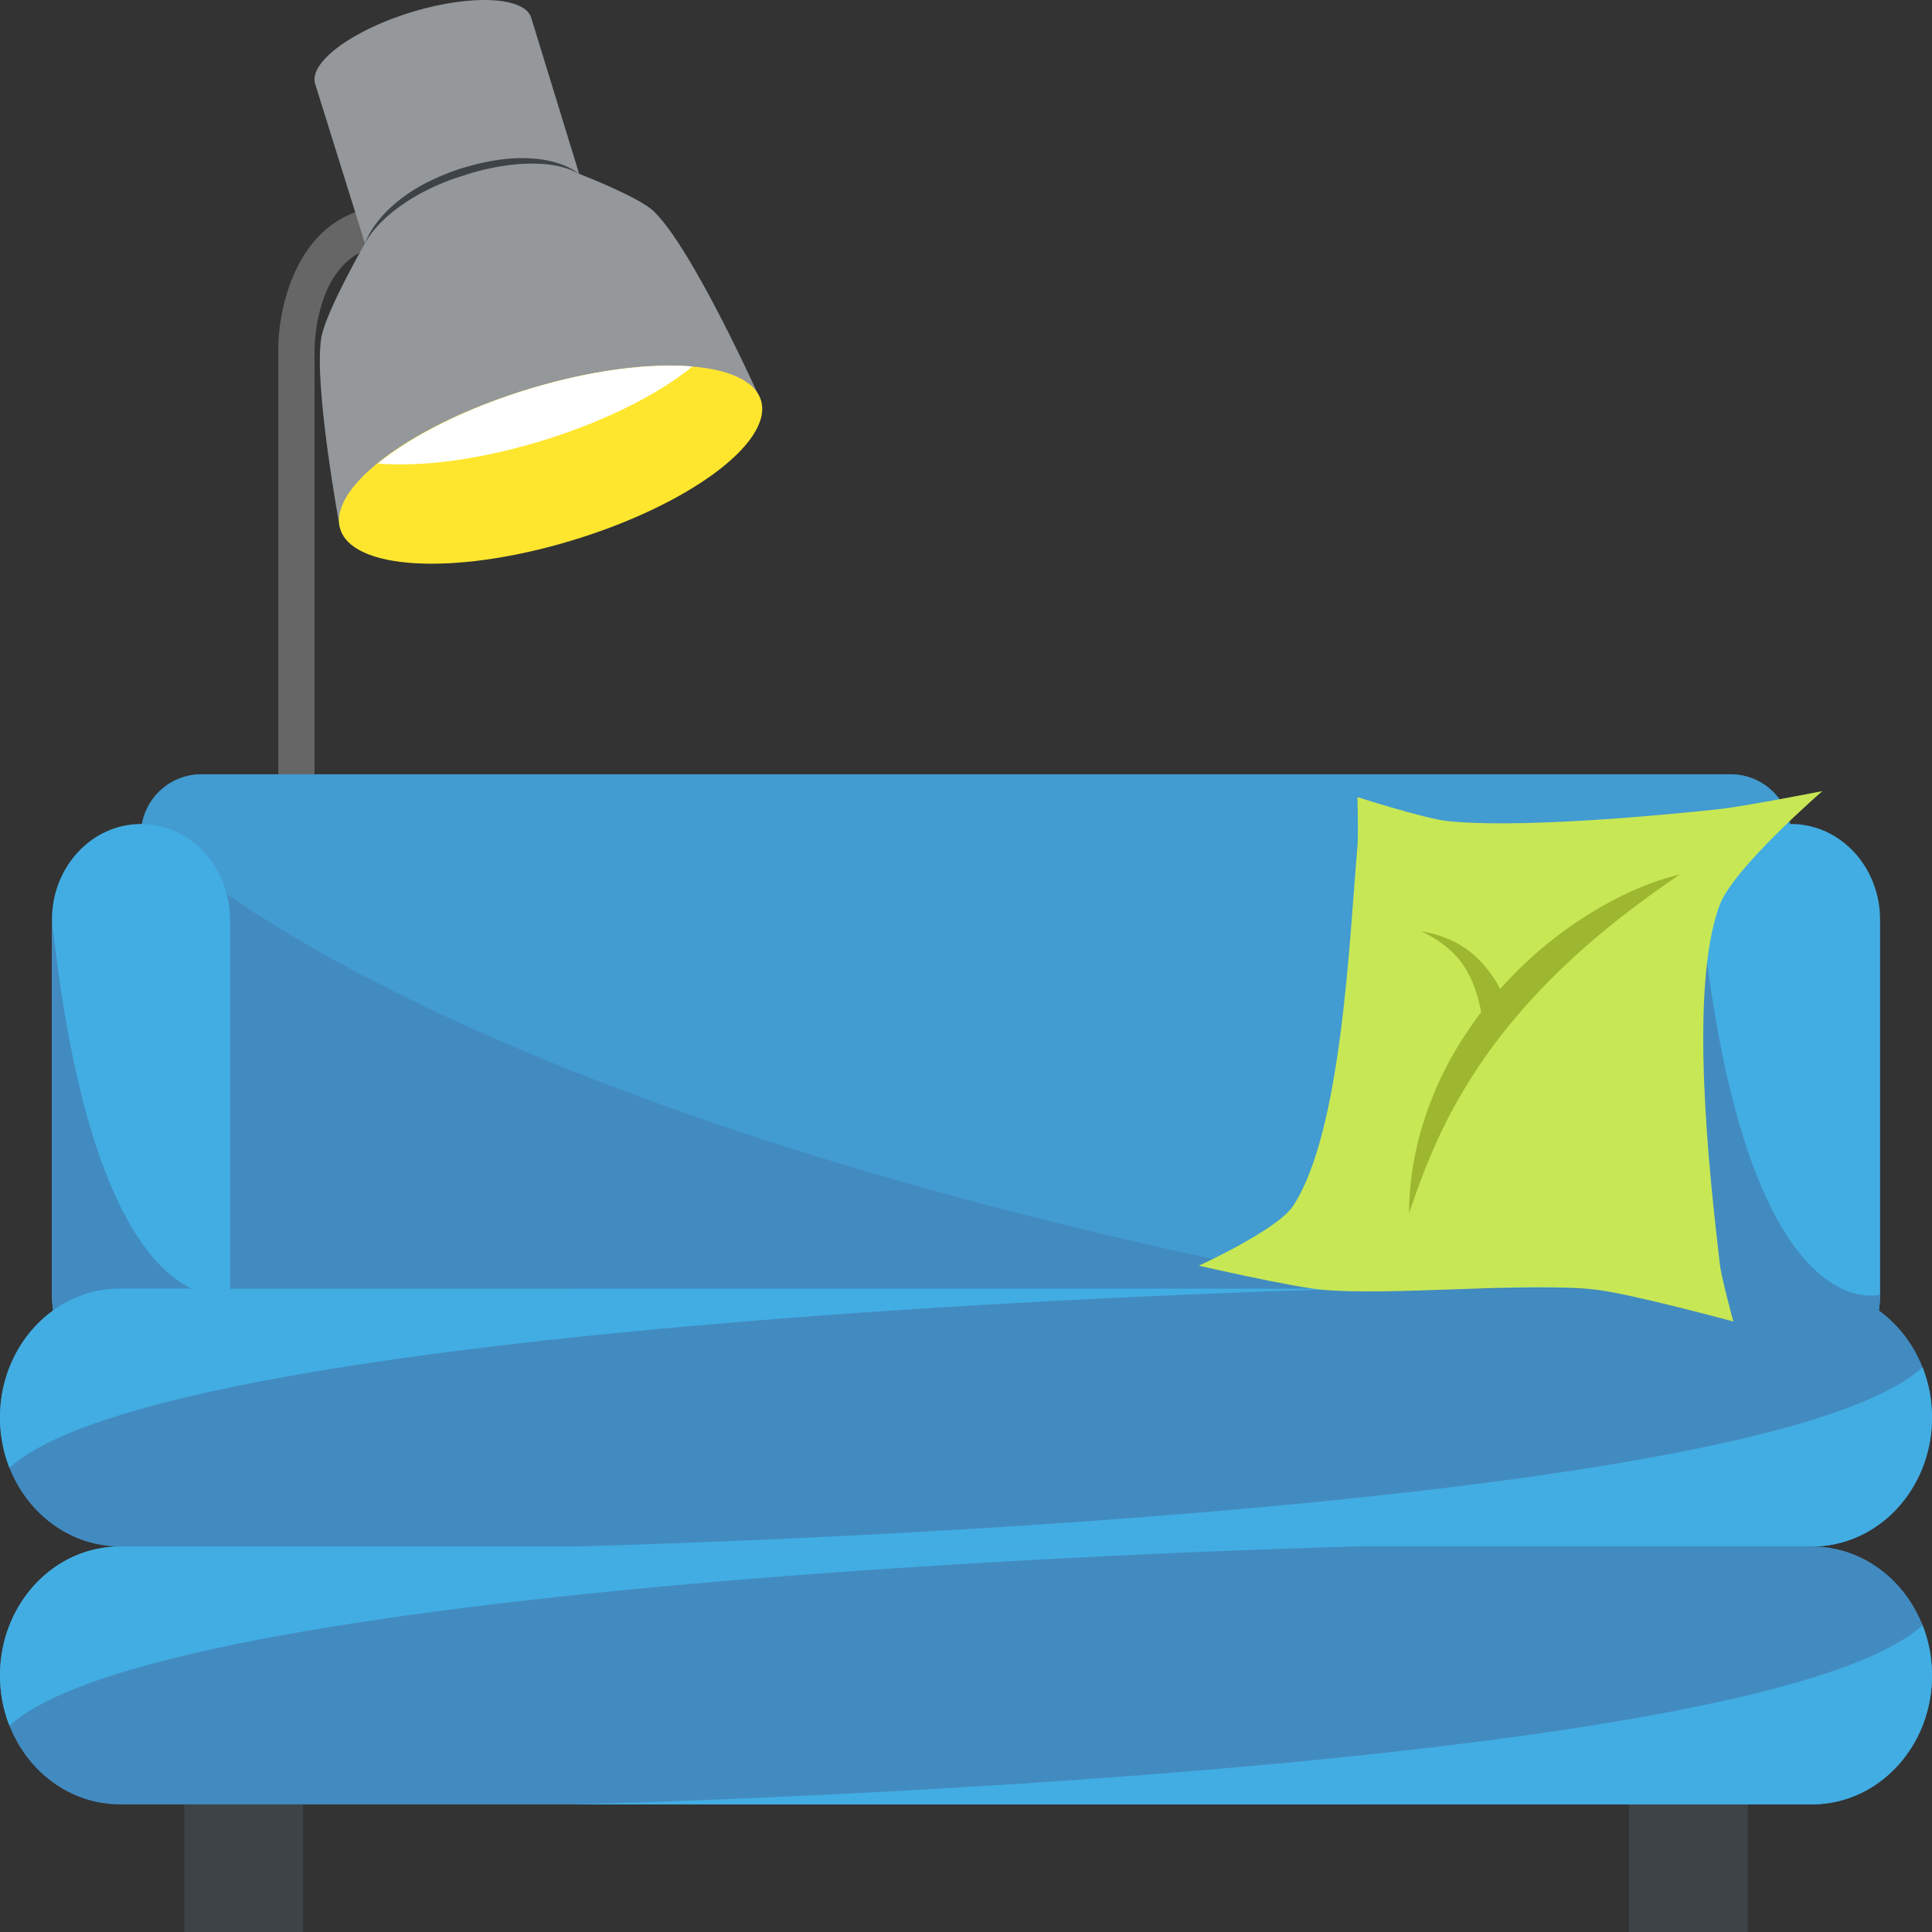 <svg xmlns="http://www.w3.org/2000/svg" width="64" height="64" viewBox="0 0 64 64"><rect x="0" y="0" width="64" height="64" fill="#333333" stroke="none"/><path fill="#666" d="M10.419 34.188H9.218V11.587c0-1.647.792-4.763 3.792-4.763v1.291c-2.561 0-2.591 3.33-2.591 3.472v22.601z"/><path fill="#94989B" d="M21.644 6.988c-.499-.474-2.459-1.229-2.459-1.229L17.604.61c-.187-.717-1.942-.816-3.922-.224-1.979.595-3.434 1.658-3.248 2.372l1.655 5.305s-1.301 2.272-1.444 3.119c-.265 1.561.615 6.302.615 6.302l13.958-4.186c0 .001-2.26-5.062-3.574-6.31z"/><path fill="#3E4347" d="M12.089 8.063c.25-.635.747-1.151 1.296-1.555.555-.406 1.188-.689 1.834-.911.65-.2 1.328-.351 2.016-.359.679-.005 1.4.109 1.95.521-.595-.328-1.288-.364-1.942-.328a7.84 7.84 0 0 0-1.946.404 7.362 7.362 0 0 0-1.803.832c-.549.363-1.074.806-1.405 1.396z"/><path fill="#FFE62E" d="M25.218 13.299c.361 1.397-2.469 3.465-6.323 4.62-3.855 1.157-7.273.961-7.635-.435-.361-1.395 2.47-3.464 6.324-4.619 3.854-1.157 7.271-.961 7.634.434z"/><path fill="#FFF" d="M22.938 12.14c-1.405-.116-3.305.113-5.331.722-2.136.641-3.956 1.563-5.094 2.493 1.404.118 3.304-.113 5.33-.721 2.137-.642 3.957-1.562 5.095-2.494z"/><g><path fill="#42ADE2" d="M59.33 40.687a2 2 0 0 1-2 2H6.67a2 2 0 0 1-2-2V27.65a2 2 0 0 1 2-2h50.66a2 2 0 0 1 2 2v13.037z"/><path opacity=".5" fill="#428BC1" d="M59.33 40.687a2 2 0 0 1-2 2H6.67a2 2 0 0 1-2-2V27.65a2 2 0 0 1 2-2h50.66a2 2 0 0 1 2 2v13.037z"/><path fill="#428BC1" d="M45 42.687H4.67V27.296s8.041 9.23 40.33 15.391z"/><path fill="#42ADE2" d="M62.28 30.466c0-1.751-1.321-3.17-2.95-3.17-1.629 0-2.949 1.419-2.949 3.17v12.419c0 1.752 1.32 3.171 2.949 3.171 1.629 0 2.95-1.419 2.95-3.171V30.466z"/><path fill="#428BC1" d="M56.381 30.466v12.419c0 1.752 1.32 3.171 2.949 3.171 1.629 0 2.95-1.419 2.95-3.171 0 0-4.425 1.321-5.899-12.419z"/><path fill="#3E4347" d="M6.104 59.772h3.933V64H6.104z"/><path fill="#428BC1" d="M45 59.772H3.974C1.779 59.772 0 57.86 0 55.501s1.779-4.271 3.974-4.271H45v8.542zM45 51.229H3.974C1.779 51.229 0 49.317 0 46.959c0-2.36 1.779-4.272 3.974-4.272H45v8.542z"/><path fill="#3E4347" d="M53.964 59.772h3.932V64h-3.932z"/><path fill="#428BC1" d="M19 51.229h41.026C62.22 51.229 64 53.141 64 55.5s-1.779 4.271-3.974 4.271H19v-8.542z"/><path fill="#428BC1" d="M19 42.687h41.026c2.194 0 3.974 1.912 3.974 4.271 0 2.36-1.779 4.272-3.974 4.272H19v-8.543z"/><path fill="#42ADE2" d="M7.62 30.466c0-1.751-1.321-3.17-2.95-3.17-1.629 0-2.949 1.419-2.949 3.17v12.419c0 1.752 1.32 3.171 2.949 3.171 1.629 0 2.95-1.419 2.95-3.171V30.466z"/><path fill="#428BC1" d="M1.721 30.466v12.419c0 1.752 1.32 3.171 2.949 3.171 1.629 0 2.95-1.419 2.95-3.171 0 0-4.425 1.321-5.899-12.419z"/><path fill="#42ADE2" d="M.313 48.623A4.526 4.526 0 0 1 0 46.959c0-2.36 1.779-4.272 3.974-4.272H45S5.839 43.6.313 48.623zM.313 57.166A4.528 4.528 0 0 1 0 55.501c0-2.359 1.779-4.271 3.974-4.271H45c0-.001-39.161.913-44.687 5.936zM63.687 45.293c.202.512.313 1.074.313 1.664 0 2.36-1.779 4.272-3.974 4.272H19s39.161-.913 44.687-5.936zM63.687 53.836c.202.512.313 1.074.313 1.665 0 2.359-1.779 4.271-3.974 4.271H19s39.161-.913 44.687-5.936z"/></g><g><path fill="#C7E755" d="M60.369 26.206s-2.941 2.549-3.399 3.765c-1.039 2.755-.342 8.94 0 11.891.057.49.45 1.915.45 1.915s-3.405-.924-4.567-1.057c-2.261-.259-6.83.22-9.094 0-1.024-.1-4.046-.793-4.046-.793s2.601-1.185 3.124-1.981c1.621-2.474 1.862-8.876 2.129-11.89.037-.411 0-1.652 0-1.652s2.209.71 2.971.793c2.248.246 6.784-.151 9.033-.396.856-.094 3.399-.595 3.399-.595z"/><path fill="#9DB730" d="M47.448 36.359c.402-1.024.967-1.969 1.619-2.832a6.417 6.417 0 0 0-.16-.639 3.483 3.483 0 0 0-.387-.845c-.33-.523-.856-.921-1.444-1.192.628.102 1.277.343 1.806.836.264.241.492.532.683.842.046.073.087.155.131.233a13.367 13.367 0 0 1 2.601-2.263c1.043-.687 2.163-1.246 3.353-1.531-2.042 1.38-3.907 2.913-5.462 4.762a17.742 17.742 0 0 0-2.053 2.999c-.586 1.079-1.051 2.239-1.457 3.469 0-1.305.279-2.621.77-3.839z"/></g></svg>